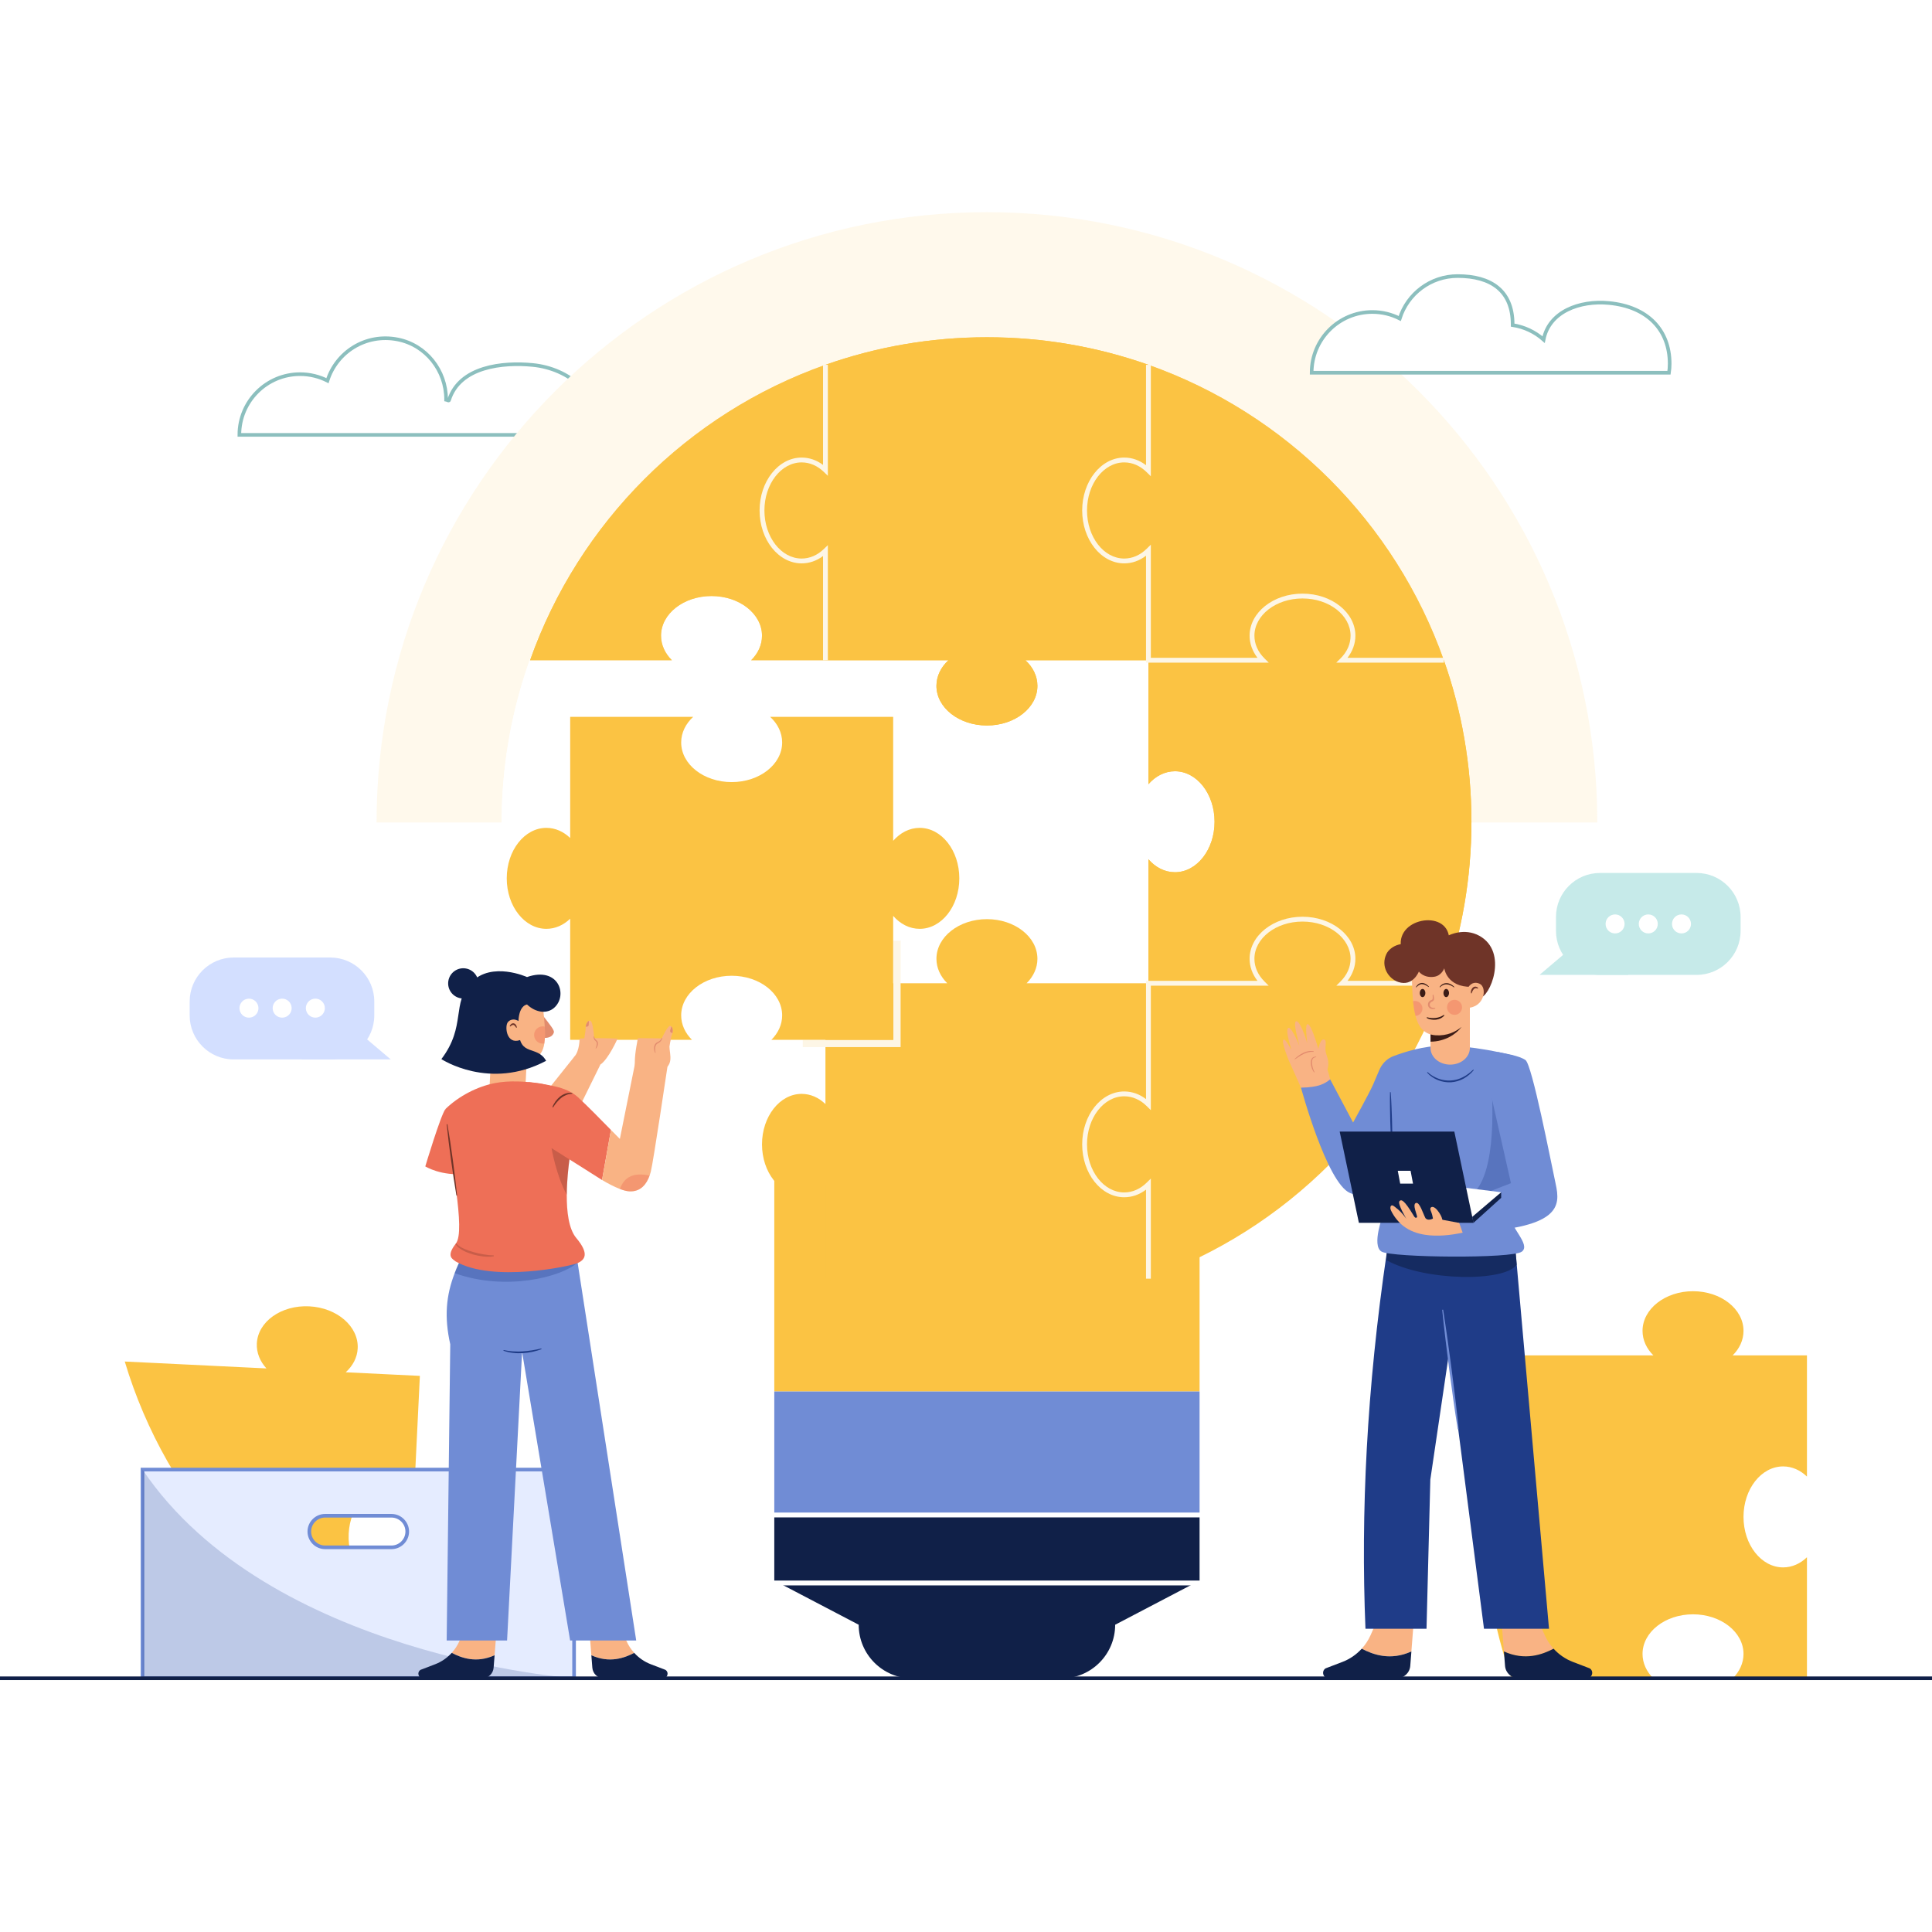 <?xml version="1.0" encoding="utf-8"?>
<!-- Generator: Adobe Illustrator 27.5.0, SVG Export Plug-In . SVG Version: 6.00 Build 0)  -->
<svg version="1.1" id="Layer_1" xmlns="http://www.w3.org/2000/svg" xmlns:xlink="http://www.w3.org/1999/xlink" x="0px" y="0px"
	 viewBox="0 0 2000 2000" style="enable-background:new 0 0 2000 2000;" xml:space="preserve">
<g>
	<rect id="Background" style="fill:#FFFFFF;" width="2000" height="2000"/>
	<g>
		<path style="fill:none;stroke:#102048;stroke-width:3.75;stroke-miterlimit:10;" d="M2000,1702.342"/>
		<path style="fill:none;stroke:#102048;stroke-width:3.75;stroke-miterlimit:10;" d="M0,1737.342"/>
		<g>
			<path style="fill:#FFFFFF;stroke:#8CBFBE;stroke-width:3.75;stroke-miterlimit:10;" d="M617.778,449.74
				c-0.022,0.153-0.045,0.306-0.069,0.459H247.787c0-34.72,28.122-62.875,62.842-62.875c10.196,0,19.826,2.432,28.356,6.764
				c9.219-29.264,39.211-49.261,72.682-42.699c29.355,5.756,50.137,32.143,50.137,62.057v0.3c1.016,0.156,2.719,1.511,3.024,0.537
				c10.978-35.051,55.803-39.481,86.68-36.463C588.838,381.47,623.722,408.972,617.778,449.74z"/>
			<path style="fill:#FBC343;" d="M1752.598,1671.131c-28.85,0-52.25,18.35-52.25,41.025c0,9.55,4.175,18.35,11.175,25.325
				l-146.825,0c-18.475-52.3-28.525-108.55-28.525-167.175c0-58.625,10.05-114.9,28.55-167.2l146.875,0
				c-7.05-6.975-11.25-15.8-11.25-25.4c0-22.675,23.4-41.05,52.25-41.05c28.875,0,52.275,18.375,52.275,41.05
				c0,9.6-4.2,18.425-11.25,25.4h76.925l0,125.425c-6.85-6.6-15.4-10.5-24.65-10.5c-22.65,0-41.025,23.4-41.025,52.25
				c0,28.875,18.375,52.275,41.025,52.275c9.25,0,17.8-3.9,24.65-10.5l0,125.425h-76.85c7-6.975,11.175-15.775,11.175-25.325
				C1804.873,1689.481,1781.473,1671.131,1752.598,1671.131z"/>
			<path style="fill:#FFFFFF;" d="M389.825,851.482c0-348.958,282.886-631.843,631.843-631.843s631.843,282.886,631.843,631.843
				H389.825z"/>
			<path style="opacity:0.1;fill:#FBC343;" d="M389.825,851.482c0-348.958,282.886-631.843,631.843-631.843
				s631.843,282.886,631.843,631.843H389.825z"/>
			<g>
				<g>
					<path style="fill:#102048;" d="M944.476,1739.981c-31.505,0-57.23-25.225-58.042-56.538l-95.065-49.746h460.6l-95.065,49.746
						c-0.812,31.313-26.537,56.538-58.042,56.538H944.476z"/>
					<path style="fill:#FFFFFF;" d="M1241.798,1636.197l-87.376,45.723c0,30.686-24.876,55.562-55.561,55.562H944.476
						c-30.686,0-55.562-24.876-55.562-55.562l-87.376-45.723H1241.798 M1262.138,1631.197h-20.339h-440.26h-20.339l18.021,9.43
						l84.771,44.359c1.604,31.973,28.12,57.495,60.485,57.495h154.386c32.365,0,58.881-25.521,60.485-57.495l84.771-44.359
						L1262.138,1631.197L1262.138,1631.197z"/>
				</g>
				<circle style="fill:#FFFFFF;" cx="1020.868" cy="851.482" r="501.547"/>
				<circle style="fill:#FFFFFF;" cx="1020.868" cy="851.482" r="501.547"/>
				<rect x="801.539" y="1200.687" style="fill:#FBC343;" width="440.26" height="239.785"/>
				<rect x="801.539" y="1440.472" style="fill:#708CD5;" width="440.26" height="130.334"/>
				<path style="fill:#FBD682;" d="M1348.35,617.025c-28.875,0-52.275,18.375-52.275,41.05c0,9.6,4.2,18.425,11.25,25.4H1188.85
					V569.8c-6.925,6.825-15.6,10.9-25.05,10.9c-22.675,0-41.025-23.4-41.025-52.275c0-28.85,18.35-52.25,41.025-52.25
					c9.45,0,18.125,4.075,25.05,10.9V377.65c142.5,50.375,255.45,163.325,305.825,305.825H1389.35c7.05-6.975,11.25-15.8,11.25-25.4
					C1400.6,635.4,1377.2,617.025,1348.35,617.025z"/>
				<path style="fill:#FBC343;" d="M1188.85,1226c-6.925,6.825-15.6,10.9-25.05,10.9c-22.675,0-41.025-23.4-41.025-52.25
					c0-28.875,18.35-52.275,41.025-52.275c9.45,0,18.125,4.075,25.05,10.9V1017.85h118.4c-7-6.975-11.175-15.775-11.175-25.325
					c0-22.675,23.4-41.025,52.275-41.025c28.85,0,52.25,18.35,52.25,41.025c0,9.55-4.175,18.35-11.175,25.325H1494.7
					c-50.375,142.525-163.325,255.475-305.85,305.85V1226z"/>
				<path style="fill:#FBC343;" d="M1348.35,951.5c-28.875,0-52.275,18.35-52.275,41.025c0,9.55,4.175,18.35,11.175,25.325h-118.4
					V889.525c7.275,8.325,16.875,13.4,27.45,13.4c22.65,0,41.025-23.4,41.025-52.25c0-28.875-18.375-52.275-41.025-52.275
					c-10.575,0-20.175,5.075-27.45,13.4V683.475h118.475c-7.05-6.975-11.25-15.8-11.25-25.4c0-22.675,23.4-41.05,52.275-41.05
					c28.85,0,52.25,18.375,52.25,41.05c0,9.6-4.2,18.425-11.25,25.4h105.325c18.5,52.3,28.55,108.575,28.55,167.2
					c0,58.625-10.05,114.875-28.525,167.175h-105.275c7-6.975,11.175-15.775,11.175-25.325
					C1400.6,969.85,1377.2,951.5,1348.35,951.5z"/>
				<path style="fill:#FBC343;" d="M854.5,1323.7v-97.3c-6.85,6.6-15.4,10.5-24.65,10.5c-22.65,0-41.025-23.4-41.025-52.25
					c0-28.875,18.375-52.275,41.025-52.275c9.25,0,17.8,3.9,24.65,10.5V1017.85h126.075c-7-6.975-11.175-15.775-11.175-25.325
					c0-22.675,23.4-41.025,52.275-41.025c28.85,0,52.25,18.35,52.25,41.025c0,9.55-4.175,18.35-11.175,25.325h126.1v125.425
					c-6.925-6.825-15.6-10.9-25.05-10.9c-22.675,0-41.025,23.4-41.025,52.275c0,28.85,18.35,52.25,41.025,52.25
					c9.45,0,18.125-4.075,25.05-10.9v97.7c-52.3,18.475-108.55,28.525-167.175,28.525C963.05,1352.225,906.8,1342.175,854.5,1323.7z
					"/>
				<path style="fill:#FBC343;" d="M1021.675,751.025C992.8,751.025,969.4,732.65,969.4,710c0-10.125,4.675-19.4,12.425-26.525
					H854.5V570.2c-6.85,6.6-15.4,10.5-24.65,10.5c-22.65,0-41.025-23.4-41.025-52.275c0-28.85,18.375-52.25,41.025-52.25
					c9.25,0,17.8,3.9,24.65,10.5V377.65c52.3-18.475,108.55-28.525,167.175-28.525c58.625,0,114.875,10.05,167.175,28.525v109.425
					c-6.925-6.825-15.6-10.9-25.05-10.9c-22.675,0-41.025,23.4-41.025,52.25c0,28.875,18.35,52.275,41.025,52.275
					c9.45,0,18.125-4.075,25.05-10.9v113.675H1061.5c7.75,7.125,12.425,16.4,12.425,26.525
					C1073.925,732.65,1050.525,751.025,1021.675,751.025z"/>
				<path style="fill:#FBD682;" d="M736.55,617.025c-28.85,0-52.25,18.375-52.25,41.05c0,9.6,4.2,18.425,11.25,25.4H548.675
					C599.05,540.975,712,428.025,854.5,377.65v109.025c-6.85-6.6-15.4-10.5-24.65-10.5c-22.65,0-41.025,23.4-41.025,52.25
					c0,28.875,18.375,52.275,41.025,52.275c9.25,0,17.8-3.9,24.65-10.5v113.275h-76.925c7.05-6.975,11.25-15.8,11.25-25.4
					C788.825,635.4,765.425,617.025,736.55,617.025z"/>
				<path style="fill:#FBC343;" d="M1348.35,617.025c-28.875,0-52.275,18.375-52.275,41.05c0,9.6,4.2,18.425,11.25,25.4H1188.85
					V569.8c-6.925,6.825-15.6,10.9-25.05,10.9c-22.675,0-41.025-23.4-41.025-52.275c0-28.85,18.35-52.25,41.025-52.25
					c9.45,0,18.125,4.075,25.05,10.9V377.65c142.5,50.375,255.45,163.325,305.825,305.825H1389.35c7.05-6.975,11.25-15.8,11.25-25.4
					C1400.6,635.4,1377.2,617.025,1348.35,617.025z"/>
				<path style="fill:#FBC343;" d="M1348.35,951.5c-28.875,0-52.275,18.35-52.275,41.025c0,9.55,4.175,18.35,11.175,25.325h-118.4
					V889.525c7.275,8.325,16.875,13.4,27.45,13.4c22.65,0,41.025-23.4,41.025-52.25c0-28.875-18.375-52.275-41.025-52.275
					c-10.575,0-20.175,5.075-27.45,13.4V683.475h118.475c-7.05-6.975-11.25-15.8-11.25-25.4c0-22.675,23.4-41.05,52.275-41.05
					c28.85,0,52.25,18.375,52.25,41.05c0,9.6-4.2,18.425-11.25,25.4h105.325c18.5,52.3,28.55,108.575,28.55,167.2
					c0,58.625-10.05,114.875-28.525,167.175h-105.275c7-6.975,11.175-15.775,11.175-25.325
					C1400.6,969.85,1377.2,951.5,1348.35,951.5z"/>
				<path style="fill:#FBC343;" d="M1021.675,751.025C992.8,751.025,969.4,732.65,969.4,710c0-10.125,4.675-19.4,12.425-26.525
					H854.5V570.2c-6.85,6.6-15.4,10.5-24.65,10.5c-22.65,0-41.025-23.4-41.025-52.275c0-28.85,18.375-52.25,41.025-52.25
					c9.25,0,17.8,3.9,24.65,10.5V377.65c52.3-18.475,108.55-28.525,167.175-28.525c58.625,0,114.875,10.05,167.175,28.525v109.425
					c-6.925-6.825-15.6-10.9-25.05-10.9c-22.675,0-41.025,23.4-41.025,52.25c0,28.875,18.35,52.275,41.025,52.275
					c9.45,0,18.125-4.075,25.05-10.9v113.675H1061.5c7.75,7.125,12.425,16.4,12.425,26.525
					C1073.925,732.65,1050.525,751.025,1021.675,751.025z"/>
				<path style="fill:#FBC343;" d="M736.55,617.025c-28.85,0-52.25,18.375-52.25,41.05c0,9.6,4.2,18.425,11.25,25.4H548.675
					C599.05,540.975,712,428.025,854.5,377.65v109.025c-6.85-6.6-15.4-10.5-24.65-10.5c-22.65,0-41.025,23.4-41.025,52.25
					c0,28.875,18.375,52.275,41.025,52.275c9.25,0,17.8-3.9,24.65-10.5v113.275h-76.925c7.05-6.975,11.25-15.8,11.25-25.4
					C788.825,635.4,765.425,617.025,736.55,617.025z"/>
				<g>
					<g>
						<path style="fill:#FDF6E6;" d="M1494.675,685.975h-111.406l4.324-4.277c6.875-6.803,10.508-14.972,10.508-23.623
							c0-21.256-22.319-38.55-49.751-38.55c-27.446,0-49.775,17.294-49.775,38.55c0,8.651,3.633,16.82,10.508,23.623l4.324,4.277
							H1186.35V575.292c-6.772,5.192-14.475,7.908-22.551,7.908c-23.999,0-43.523-24.572-43.523-54.774
							c0-30.189,19.524-54.75,43.523-54.75c8.076,0,15.779,2.717,22.551,7.908V377.65h5v115.398l-4.255-4.192
							c-6.758-6.66-14.814-10.181-23.296-10.181c-21.243,0-38.523,22.318-38.523,49.75c0,27.445,17.28,49.774,38.523,49.774
							c8.481,0,16.538-3.521,23.296-10.181l4.255-4.192v117.148h110.413c-5.315-6.827-8.188-14.789-8.188-22.9
							c0-24.014,24.573-43.55,54.775-43.55c30.19,0,54.751,19.536,54.751,43.55c0,8.112-2.874,16.073-8.188,22.9h99.763V685.975z"/>
					</g>
					<g>
						<path style="fill:#FDF6E6;" d="M1191.35,1323.701h-5v-92.209c-6.772,5.19-14.475,7.908-22.551,7.908
							c-23.999,0-43.523-24.561-43.523-54.749c0-30.203,19.524-54.775,43.523-54.775c8.076,0,15.779,2.717,22.551,7.908v-122.434
							h115.361c-5.281-6.819-8.137-14.755-8.137-22.825c0-23.999,24.573-43.524,54.775-43.524c30.19,0,54.751,19.525,54.751,43.524
							c0,8.07-2.856,16.006-8.137,22.825h99.736v5h-111.328l4.287-4.27c6.831-6.807,10.442-14.95,10.442-23.555
							c0-21.243-22.319-38.524-49.751-38.524c-27.446,0-49.775,17.281-49.775,38.524c0,8.605,3.611,16.748,10.442,23.555l4.287,4.27
							H1191.35v128.896l-4.255-4.192c-6.758-6.658-14.814-10.178-23.296-10.178c-21.243,0-38.523,22.329-38.523,49.775
							c0,27.432,17.28,49.749,38.523,49.749c8.481,0,16.538-3.521,23.296-10.178l4.255-4.192V1323.701z"/>
					</g>
					<g>
						<path style="fill:#FDF6E6;" d="M857,683.475h-5V575.609c-6.66,4.983-14.225,7.59-22.15,7.59
							c-24,0-43.525-24.572-43.525-54.774c0-30.189,19.525-54.75,43.525-54.75c7.925,0,15.49,2.607,22.15,7.59V377.65h5v114.906
							l-4.235-4.081c-6.653-6.411-14.576-9.8-22.915-9.8c-21.243,0-38.525,22.318-38.525,49.75
							c0,27.445,17.283,49.774,38.525,49.774c8.339,0,16.262-3.389,22.915-9.8l4.235-4.081V683.475z"/>
					</g>
				</g>
				<g>
					<g>
						<rect x="799.039" y="1568.306" style="fill:#102048;" width="445.26" height="70.392"/>
						<path style="fill:#FFFFFF;" d="M1241.798,1570.806v65.391h-440.26v-65.391H1241.798 M1246.798,1565.806h-5h-440.26h-5v5
							v65.391v5h5h440.26h5v-5v-65.391V1565.806L1246.798,1565.806z"/>
					</g>
				</g>
				<g>
					<polygon style="fill:#FDF6E6;" points="932.314,1083.953 831.042,1083.953 831.042,1076.453 924.814,1076.453 924.814,973.75 
						932.314,973.75 					"/>
				</g>
			</g>
			<g>
				<path style="fill:#FBC343;" d="M419.79,1729.794c-139.91-57.238-247.241-175.54-290.635-320.343l146.652,7.131
					c-6.653-7.307-10.396-16.299-9.932-25.838c1.101-22.648,25.365-39.84,54.181-38.439c28.841,1.402,51.322,20.867,50.221,43.515
					c-0.464,9.539-5.061,18.126-12.392,24.752l76.759,3.732l-6.072,124.877c-6.521-6.925-14.872-11.235-24.111-11.685
					c-22.623-1.1-42.113,21.38-43.515,50.221c-1.401,28.816,15.816,53.081,38.439,54.181c9.239,0.449,17.968-3.031,25.131-9.29
					L419.79,1729.794z"/>
				<g>
					<path style="fill:#E5ECFF;stroke:#708CD5;stroke-width:3.75;stroke-miterlimit:10;" d="M147.5,1521.3v216.043h446.786V1521.3
						H147.5z M421.575,1585.445c0,8.991-7.357,16.348-16.348,16.348h-68.668c-8.991,0-16.348-7.356-16.348-16.348v0
						c0-8.991,7.357-16.348,16.348-16.348h68.668C414.218,1569.097,421.575,1576.454,421.575,1585.445L421.575,1585.445z"/>
				</g>
				<path style="opacity:0.2;fill:#1F3C88;" d="M594.286,1737.342c0,0-316.073-22.244-446.786-216.043v216.043H594.286z"/>
			</g>
			<path style="fill:#FFFFFF;stroke:#8CBFBE;stroke-width:3.75;stroke-miterlimit:10;" d="M1728.434,376.547
				c0,3.165-0.233,6.264-0.7,9.296h-369.922c0-34.72,28.122-62.875,62.842-62.875c10.196,0,19.826,2.432,28.356,6.764
				c8.03-25.49,31.821-43.949,59.943-43.949c34.72,0,56.927,15.311,56.927,50.03v0.733c12.195,1.866,23.224,7.197,32.054,15.028
				c5.664-28.922,37.207-40.794,67.625-37.902C1705.833,317.5,1728.434,341.827,1728.434,376.547z"/>
		</g>
		<g>
			<g>
				<g>
					<path style="fill:#F9B384;" d="M1373.828,1107.969c3.594-9.844-1.587-15.739-1.74-21.081
						c-0.153-5.342,1.479-10.092-1.406-10.79c-2.885-0.699-6.303,3.703-8.177,26.919L1373.828,1107.969z"/>
					<path style="fill:#F9B384;" d="M1376.977,1117.342l-3.75,15.125h-23.525l-14.39-32.155c-2.075-3.875-7.691-19.451-7.188-22.734
						c0.938-6.12,8.4,9.047,8.75,9.297c-1.326-4.596-5.839-19.08-3.75-22.344c2.5-3.906,10.081,13.019,12.031,18.119
						c-0.975-4.725-6.461-22.567-3.782-25.164c3.209-3.111,10.652,16.599,11.803,22.775c-0.3-4.625-2.524-20.43,0.573-20.052
						c4.271,0.521,11.73,28.237,11.73,28.237S1373.125,1100,1376.977,1117.342z"/>
				</g>
				<path style="fill:#E28B6D;" d="M1340.161,1096.215c2.67-2.488,5.647-4.703,8.994-6.33c1.681-0.786,3.465-1.403,5.315-1.716
					c1.849-0.297,3.766-0.281,5.569,0.184l-0.079,0.482c-3.585-0.268-7.076,0.628-10.277,2.17c-3.239,1.49-6.195,3.576-9.219,5.593
					L1340.161,1096.215z"/>
				<path style="fill:#E28B6D;" d="M1362.492,1094.383c-1.579,0.046-3.07,0.688-3.671,2.029c-0.634,1.298-0.752,2.886-0.621,4.43
					c0.097,1.557,0.42,3.12,0.864,4.641c0.434,1.522,0.975,3.034,1.743,4.411l-0.391,0.294c-1.107-1.284-1.81-2.817-2.392-4.37
					c-0.552-1.568-0.941-3.202-1.06-4.888c-0.067-1.666,0-3.47,0.942-5.045c0.202-0.4,0.583-0.706,0.87-1.049
					c0.372-0.257,0.761-0.525,1.169-0.695c0.438-0.093,0.865-0.247,1.293-0.268l1.278,0.023L1362.492,1094.383z"/>
			</g>
			<g>
				<path style="fill:#F9B384;" d="M1461.066,1709.575l2.264-29.054h-39.111l-5.42,12.25c-2.287,5.169-5.408,9.846-9.139,13.95
					C1421.254,1712.819,1439.31,1719.479,1461.066,1709.575z"/>
				<path style="fill:#102048;" d="M1409.659,1706.721c-5.441,5.985-12.219,10.714-19.916,13.66l-17.488,6.694
					c-4.704,2.988-2.588,10.268,2.985,10.268h70.797c7.261,0,13.301-5.587,13.865-12.827l1.164-14.941
					C1439.31,1719.479,1421.254,1712.819,1409.659,1706.721z"/>
			</g>
			<g>
				<path style="fill:#F9B384;" d="M1556.857,1709.575l-2.264-29.054l39.111,0l5.42,12.25c2.287,5.169,5.408,9.846,9.139,13.95
					C1596.669,1712.819,1578.613,1719.479,1556.857,1709.575z"/>
				<path style="fill:#102048;" d="M1608.264,1706.721c5.441,5.985,12.219,10.714,19.916,13.66l17.488,6.694
					c4.704,2.987,2.588,10.268-2.985,10.268l-70.797,0c-7.261,0-13.301-5.587-13.865-12.827l-1.164-14.941
					C1578.613,1719.479,1596.669,1712.819,1608.264,1706.721z"/>
			</g>
			<path style="fill:#1F3C88;" d="M1603.525,1686.1h-67.3l-36.557-283.055l-18.996,128.622l-3.947,154.433h-63.2
				c-4.958-119.864,1.318-248.679,22-388.975l1.4-22.3l1.6-25.425l127.125,9.325l1.525,17.325l2.95,33.05L1603.525,1686.1z"/>
			<path style="opacity:0.6;fill:#102048;" d="M1570.125,1309.1c-11.969,18.088-95.438,17.463-135.059-4.682l1.859-29.594
				l130.25,1.225L1570.125,1309.1z"/>
			<path style="fill:#708CD5;" d="M1431.993,1256.854c0,0-12.579,32.566-1.786,38.816c10.793,6.25,135.362,7.5,145.221,0
				s-13.999-26.25-11.727-38.75S1431.993,1256.854,1431.993,1256.854z"/>
			<path style="fill:#708CD5;" d="M1421.34,1122.967c-4.375,9.688-20.625,39.06-20.625,39.06l-23.75-44.685
				c-5.318,4.309-11.579,8.331-30.186,8.592c0,0,26.749,98.908,50.811,109.08c39.462,16.682,48.75-57.984,48.75-57.984
				L1421.34,1122.967z"/>
			<path style="fill:#708CD5;" d="M1421.34,1122.967l6.426-15.092c2.551-5.991,7.038-11.094,12.95-13.824
				c0.566-0.261,1.143-0.504,1.73-0.726c11.173-4.229,31.879-10.884,51.082-10.671c6.875,0,32.457-0.309,74.019,10.316
				l11.606,148.434l-137.5-2.813L1421.34,1122.967z"/>
			<path style="opacity:0.3;fill:#1F3C88;" d="M1544.063,1122.967c3.229,55.783-1.272,115.733-33.75,119.6l37.517,10.557
				l40.295-21.563l-15.938-87.813L1544.063,1122.967z"/>
			<path style="fill:#708CD5;" d="M1550.148,1088.936c8.289,1.819,22.129,3.719,29.004,8.406s26.25,105,31.25,128.125
				s6.25,46.875-96.25,50.625l-10-28.125l60-23.125l-23.006-101.875L1550.148,1088.936z"/>
			<path style="fill:#1F3C88;" d="M1439.661,1130.615c0.72,10.04,1.05,20.09,1.384,30.141l0.301,15.081
				c0.039,5.029,0.069,10.057-0.042,15.09l-0.733,0.02c-0.385-5.019-0.628-10.042-0.863-15.066l-0.521-15.075
				c-0.214-10.054-0.432-20.108-0.259-30.172L1439.661,1130.615z"/>
			<g>
				<polygon style="fill:#102048;" points="1553.99,1234.219 1553.99,1240 1525.377,1265.859 1523.133,1255.196 				"/>
				<polygon style="fill:#FFFFFF;" points="1521.21,1262.109 1553.99,1234.219 1492.277,1226.509 				"/>
				<polygon style="fill:#102048;" points="1525.377,1265.859 1406.708,1265.859 1386.837,1171.405 1505.506,1171.405 				"/>
				<polygon style="fill:#FFFFFF;" points="1462.739,1225.264 1449.475,1225.264 1446.975,1212 1460.239,1212 				"/>
			</g>
			<path style="fill:#6F3428;" d="M1452.06,986.282c-13.31-33.782,42.315-46.282,47.741-18.011c0,0,15.893-8.255,31.674,0.496
				c30.4,16.858,10.766,64.341,0,64.341l-54.922-7.166L1452.06,986.282z"/>
			<path style="fill:#F9B384;" d="M1521.6,1050.3v34.581c0,9.5-9.1,17.206-20.375,17.206c-11.25,0-20.35-7.706-20.35-17.206V1050.3
				H1521.6z"/>
			<path style="fill:#3C1C16;" d="M1512.825,1063.275c-5.225,6.925-16.45,14.9-31.95,15.075v-18.225L1512.825,1063.275z"/>
			<path style="fill:#F9B384;" d="M1521.6,994.4v59.2c0,0-11.625,19.75-35.4,18.125c-11.8-0.825-17.75-8.2-20.85-20.025
				c-1.225-4.475-2-9.625-2.55-15.275c-0.9-9.475-1.15-20.45-1.475-32.3V994.4H1521.6z"/>
			<path style="fill:#6F3428;" d="M1461.814,980.041c-7.344-6.398-22.206-1.534-26.577,7.469c-6.172,12.714,1.87,25.546,12.3,29.06
				c15.127,5.097,21.265-10.813,21.265-10.813s4.888,6.907,15.77,5.406c7.84-1.081,10.543-8.786,10.543-8.786
				s2.422,19.668,28.249,19.193c5.542-1.892,8.11-23.383,8.11-23.383l-17.031-17.707L1461.814,980.041z"/>
			<path style="fill:#F9B384;" d="M1514.152,1276.092c-12.686,2.595-25.989,4.135-38.88,2.161
				c-8.024-1.228-15.889-3.985-22.368-8.971c-5.344-4.112-9.967-9.988-12.888-16.066c-0.704-1.466-1.201-3.641,0.021-4.973
				c1.335-1.455,3.761,1.045,5.052,2.015c6.271,4.71,10.938,11.667,10.938,11.667s-9.727-15.971-7.292-18.542
				c1.875-1.979,4.717-1.499,14.509,14.751c0,0,1.845,3.999,3.616,1.916c0.954-1.122-5.588-13.705-0.833-14.792
				c3.646-0.833,7.083,11.054,9.583,15.735c3.125,3.64,8.542,0,8.542,0l26.399,4.969L1514.152,1276.092z"/>
			<path style="fill:#F9B384;" d="M1483.466,1261.735c-0.437-2.739-1.155-5.405-2.157-7.884c-0.232-0.573-0.481-1.147-0.588-1.778
				c-0.393-2.315,1.666-3.016,3.048-2.536c3.031,1.052,5.735,5.081,7.514,8.22c1.556,2.745,2.479,6.222,2.025,9.567
				c-0.141,1.021-8.664,1.038-9.221-0.203c-0.13-0.291-0.146-0.64-0.162-0.974
				C1483.851,1264.666,1483.698,1263.19,1483.466,1261.735z"/>
			<path style="fill:#708CD5;" d="M1493.908,1355.77c1.604,10.28,3.155,20.566,4.595,30.867l4.214,30.917l3.888,30.959l1.8,15.498
				l1.635,15.52l-0.969,0.126l-2.398-15.42l-2.233-15.442l-4.178-30.921l-3.851-30.964c-1.249-10.326-2.387-20.666-3.471-31.013
				L1493.908,1355.77z"/>
			<path style="fill:#1F3C88;" d="M1477.762,1109.784c6.559,5.99,15.391,9.316,24.125,8.742c4.358-0.24,8.646-1.449,12.548-3.454
				c3.928-1.973,7.444-4.725,10.67-7.818l0.543,0.492c-2.911,3.484-6.42,6.528-10.448,8.774c-4.028,2.226-8.576,3.589-13.203,3.86
				c-4.623,0.226-9.302-0.521-13.562-2.288c-4.263-1.741-8.151-4.395-11.197-7.797L1477.762,1109.784z"/>
			<path style="fill:#F9B384;" d="M1518.726,1024.516c2.695-6.674,7.904-8.529,12.964-6.161c8.03,3.757,5.375,24.573-12.964,25.029
				V1024.516z"/>
			<path style="fill:#6F3428;" d="M1522.758,1028.281c-0.377-1.967,0.22-4.03,1.64-5.649c0.738-0.775,1.906-1.371,3.084-1.279
				c1.175,0.107,2.098,0.732,2.736,1.477l-0.436,0.589c-0.848-0.295-1.632-0.529-2.301-0.428c-0.663,0.063-1.235,0.398-1.75,0.936
				c-0.556,0.502-0.947,1.227-1.338,1.957c-0.371,0.746-0.666,1.548-0.901,2.396H1522.758z"/>
			<path style="fill:#3C1C16;" d="M1475.521,1027.98c0,2.336-1.295,4.23-2.892,4.23c-1.597,0-2.892-1.894-2.892-4.23
				s1.295-4.23,2.892-4.23C1474.226,1023.75,1475.521,1025.644,1475.521,1027.98z"/>
			<path style="fill:#3C1C16;" d="M1500.016,1027.98c0,2.336-1.295,4.23-2.892,4.23c-1.597,0-2.892-1.894-2.892-4.23
				s1.295-4.23,2.892-4.23C1498.721,1023.75,1500.016,1025.644,1500.016,1027.98z"/>
			<path style="fill:#E28B6D;" d="M1483.774,1029.621c0.301,0.864,0.476,1.766,0.617,2.677c0.065,0.456,0.091,0.917,0.112,1.378
				c0.013,0.436,0.056,1.041-0.267,1.672c-0.713,1.245-1.867,1.434-2.486,1.822c-0.619,0.328-1.11,0.868-1.399,1.497
				c-0.647,1.208-0.298,2.839,0.764,3.743c1.055,0.951,2.836,1.092,4.539,0.943l0.165,0.714c-1.687,0.624-3.843,0.894-5.7-0.358
				c-1.79-1.262-2.453-3.873-1.436-5.859c0.49-0.967,1.294-1.773,2.265-2.245c0.916-0.421,1.678-0.683,1.908-1.032
				c0.254-0.287,0.235-1.409,0.268-2.203c0.041-0.863-0.016-1.727-0.068-2.604L1483.774,1029.621z"/>
			<path style="fill:#3C1C16;" d="M1477.152,1053.01c1.452,0.473,2.999,0.71,4.532,0.822c1.536,0.086,3.073,0.125,4.582-0.095
				c1.513-0.156,2.998-0.496,4.407-1.044c1.424-0.516,2.76-1.254,4.075-2.125l0.504,0.532c-1.043,1.299-2.418,2.333-3.927,3.096
				c-1.521,0.744-3.178,1.196-4.846,1.387c-1.672,0.139-3.358,0.138-4.997-0.18c-1.634-0.302-3.255-0.787-4.675-1.746
				L1477.152,1053.01z"/>
			<path style="fill:#3C1C16;" d="M1465.74,1021.809c0.668-1.131,1.504-2.211,2.632-3.02c1.103-0.827,2.547-1.311,3.971-1.245
				c1.427,0.074,2.749,0.602,3.904,1.285c1.153,0.708,2.14,1.601,3.027,2.568l-0.324,0.365c-1.082-0.7-2.114-1.44-3.232-1.979
				c-1.103-0.553-2.263-0.953-3.427-1.003c-2.373-0.189-4.454,1.449-6.156,3.317L1465.74,1021.809z"/>
			<path style="fill:#3C1C16;" d="M1490.281,1021.809c0.759-1.25,1.844-2.349,3.183-3.067c1.325-0.743,2.888-1.055,4.405-0.981
				c3.079,0.202,5.773,1.891,7.708,4.009l-0.324,0.365c-2.315-1.581-4.772-3.01-7.456-3.138c-2.666-0.229-5.257,1.039-7.121,3.1
				L1490.281,1021.809z"/>
			<circle style="opacity:0.4;fill:#EE6F57;" cx="1505.738" cy="1042.791" r="7.791"/>
			<path style="opacity:0.4;fill:#EE6F57;" d="M1472.525,1043.975c0,4.1-3.175,7.425-7.175,7.725c-1.225-4.475-2-9.625-2.55-15.275
				c0.625-0.175,1.25-0.25,1.925-0.25C1469.025,1036.175,1472.525,1039.675,1472.525,1043.975z"/>
			<g>
				<path style="fill:#C6EAE9;" d="M1756.294,1009.195h-99.993c-25.161,0-45.557-20.397-45.557-45.557v-14.384
					c0-25.161,20.397-45.557,45.557-45.557h99.993c25.161,0,45.557,20.397,45.557,45.557v14.384
					C1801.851,988.799,1781.455,1009.195,1756.294,1009.195z"/>
				<polygon style="fill:#C6EAE9;" points="1639.803,970.127 1593.698,1009.195 1685.908,1009.195 				"/>
				<g>
					<circle style="fill:#FFFFFF;" cx="1671.925" cy="956.446" r="9.834"/>
					<circle style="fill:#FFFFFF;" cx="1706.298" cy="956.446" r="9.834"/>
					<circle style="fill:#FFFFFF;" cx="1740.671" cy="956.446" r="9.834"/>
				</g>
			</g>
		</g>
		<g>
			<path style="fill:#EE6F57;" d="M461.175,1148.007c-4.99,6.264-20.916,59.457-20.916,59.457s16.669,10.439,42.363,7.669
				C481.667,1215.108,461.175,1148.007,461.175,1148.007z"/>
			<g>
				<path style="fill:#F9B384;" d="M512.003,1713.51l1.954-25.081h-33.763l-4.679,10.575c-1.974,4.462-4.668,8.5-7.89,12.043
					C477.635,1716.311,493.222,1722.06,512.003,1713.51z"/>
				<path style="fill:#102048;" d="M467.626,1711.047c-4.697,5.167-10.548,9.249-17.193,11.792l-15.096,5.778
					c-4.061,2.579-2.234,8.864,2.576,8.864h61.116c6.269,0,11.482-4.823,11.969-11.073l1.005-12.898
					C493.222,1722.06,477.635,1716.311,467.626,1711.047z"/>
			</g>
			<g>
				<path style="fill:#F9B384;" d="M612.167,1713.51l-1.954-25.081h33.763l4.679,10.575c1.974,4.462,4.668,8.5,7.89,12.043
					C646.535,1716.311,630.948,1722.06,612.167,1713.51z"/>
				<path style="fill:#102048;" d="M656.544,1711.047c4.697,5.167,10.548,9.249,17.193,11.792l15.096,5.778
					c4.061,2.579,2.234,8.864-2.576,8.864h-61.116c-6.268,0-11.482-4.823-11.969-11.073l-1.005-12.898
					C630.948,1722.06,646.535,1716.311,656.544,1711.047z"/>
			</g>
			<path style="fill:#708CD5;" d="M658.6,1698.225h-68.4l-49.725-298.65l-15.55,298.65H462.4l3.7-306.6
				c-6.375-28.525-4.3-50.55,4.575-73.65c2.225-5.875,4.925-11.825,8.025-17.975c2.075-4.1,4.325-8.325,6.775-12.65h109.4
				l1.95,12.65l1.1,6.975L658.6,1698.225z"/>
			<polygon style="fill:#F9B384;" points="594.529,1093.858 562.161,1134.415 597.926,1149.971 621.509,1102.068 610.986,1092.478 
							"/>
			<polygon style="fill:#F9B384;" points="543.149,1140.807 506.012,1140.807 508.512,1090.291 545.649,1090.291 			"/>
			<path style="fill:#E28B6D;" d="M561.386,1050.514c8.052,10.372,12.419,15.694,12.009,18.014
				c-0.409,2.32-3.275,7.233-13.237,5.595C560.567,1072.349,561.386,1050.514,561.386,1050.514z"/>
			<path style="fill:#F9B384;" d="M563.5,1080.19c-1.383,8.714-5.21,15.007-13.762,15.86c-21.831,2.19-42.578-6.916-42.578-6.916
				l-4.011-47.672l19.295-13.831l38.936,5.832c0.415,8.599,1.959,19.226,2.559,29.277
				C564.307,1068.986,564.33,1075.026,563.5,1080.19z"/>
			<path style="fill:#102048;" d="M545.556,1039.824c9.462,8.916,20.829,9.656,27.866,3.639
				c14.894-12.737,5.149-43.488-27.866-32.025c0,0-36.392-16.558-57.499,5.277c-21.107,21.835-5.084,45.278-31.144,79.675
				c0,0,49.828,32.898,108.418,1.758c-9.365-16.778-27.802-3.518-28.327-31.709C536.822,1066.026,534.093,1042.553,545.556,1039.824
				z"/>
			<path style="opacity:0.3;fill:#1F3C88;" d="M602.5,1300c-0.4,2.25-1.975,4.6-4.575,6.975c-16.6,15.125-74.6,29.925-127.25,11
				c2.225-5.875,4.925-11.825,8.025-17.975H602.5z"/>
			<path style="fill:#EE6F57;" d="M598,1307.5c-7.65,3.375-88.1,20.425-126.325-1.675c-2.9-2.525-10.425-4.9,0.2-18.475
				c10.625-13.6-6.125-85.95-10.7-139.35c14.025-13.575,33.05-23.25,50.975-26.75c15.175-2.975,31.525-1.7,44.85,0
				c13.325,1.7,35.4,10.625,35.4,10.625l-1.7,60.725c0,0-0.525,2.875-1.175,7.65c0-0.025,0-0.025-0.025,0
				c-1.125,8.25-2.725,22.2-2.775,36.55c-0.125,17.4,2,35.45,9.825,44.75C610.2,1297.825,605.625,1304.1,598,1307.5z"/>
			<path style="fill:#EE6F57;" d="M632.454,1169.7l-9.224,51.829c-0.076-0.025-0.127-0.051-0.178-0.102l-11.594-7.313l-0.331-0.229
				c-0.178-0.127-0.357-0.255-0.535-0.357l-44.848-28.285l-18.907-65.105c18.474,2.752,38.681,4.128,51.32,15.569
				C607.278,1143.989,622.185,1159.202,632.454,1169.7z"/>
			<path style="fill:#F9B384;" d="M690.93,1104.337c0,0-14.655,98.663-17.205,108.537c-0.35,1.35-0.75,2.7-1.25,4.075
				c-3.075,8.675-9.225,17.15-21.35,16.3c-2.7-0.175-5.975-1.1-9.475-2.45c-6-2.3-12.675-5.875-18.425-9.275l9.225-51.825
				c3.95,4.025,7.225,7.35,9.225,9.3l15.985-79.441L690.93,1104.337z"/>
			<path style="fill:#FBC343;" d="M757.431,1010.103c-28.875,0-52.275,18.35-52.275,41.025c0,9.55,4.175,18.35,11.175,25.325
				H590.256V951.028c-6.85,6.6-15.4,10.5-24.65,10.5c-22.65,0-41.025-23.4-41.025-52.275c0-28.85,18.375-52.25,41.025-52.25
				c9.25,0,17.8,3.9,24.65,10.5V742.078h127.325c-7.75,7.125-12.425,16.4-12.425,26.525c0,22.65,23.4,41.025,52.275,41.025
				c28.85,0,52.25-18.375,52.25-41.025c0-10.125-4.675-19.4-12.425-26.525h127.35v128.325c7.275-8.325,16.875-13.4,27.45-13.4
				c22.65,0,41.025,23.4,41.025,52.275c0,28.85-18.375,52.25-41.025,52.25c-10.575,0-20.175-5.075-27.45-13.4v128.325h-126.1
				c7-6.975,11.175-15.775,11.175-25.325C809.681,1028.453,786.281,1010.103,757.431,1010.103z"/>
			<path style="fill:#F9B384;" d="M657.707,1107.071c-1.513-9.839,0.418-20.405,2.606-32.368l34.076,0.322
				c-4.432,10.299,3.737,20.6-3.458,29.313l-15.749,16.887L657.707,1107.071z"/>
			<path style="fill:#F9B384;" d="M621.509,1102.068c8.41-5.678,17.785-26.891,17.785-26.891c-6.522-0.33-30.154-0.88-39.306,0.007
				c0,0,0.061,12.729-5.46,18.675C591.237,1097.403,621.509,1102.068,621.509,1102.068z"/>
			<path style="fill:#F9B384;" d="M542.466,1065.15c-0.871-5.078-3.848-8.025-8.791-9.476c-3.243-0.952-7.71,0.572-8.861,4.256
				c-2.047,6.55,1.092,23.063,16.103,15.694C542.598,1074.888,543.551,1071.48,542.466,1065.15z"/>
			<path style="fill:#6F3428;" d="M472.482,1237.607c-1.033-6.12-2.026-12.244-2.935-18.38l-2.65-18.417l-2.405-18.45
				c-0.756-6.156-1.449-12.321-2.065-18.497l0.726-0.1c1.059,6.115,2.042,12.241,2.962,18.376l2.623,18.423l2.378,18.456
				c0.767,6.155,1.45,12.322,2.093,18.493L472.482,1237.607z"/>
			<path style="opacity:0.3;fill:#6F3428;" d="M589.5,1200.25c-1.125,8.25-2.725,22.2-2.775,36.55
				c-10.95-19.8-15.8-48.275-15.8-48.275S580.225,1194.375,589.5,1200.25z"/>
			<path style="fill:#6F3428;" d="M592.38,1132.234c-2.152,0.176-4.248,0.452-6.192,1.262c-1.922,0.816-3.766,1.828-5.387,3.183
				c-1.637,1.327-3.131,2.847-4.491,4.497c-1.373,1.634-2.641,3.403-3.788,5.224l-0.669-0.3c0.748-2.137,1.87-4.076,3.159-5.924
				c1.321-1.82,2.866-3.497,4.628-4.947c1.811-1.383,3.832-2.549,6.029-3.229c2.197-0.716,4.54-0.779,6.762-0.497L592.38,1132.234z"
				/>
			<path style="fill:#1F3C88;" d="M521.352,1397.564c3.245,0.612,6.471,1.189,9.749,1.354c3.268,0.175,6.546,0.28,9.816,0.011
				c3.271-0.184,6.537-0.539,9.781-1.066c3.244-0.505,6.484-1.168,9.674-1.959l0.245,0.691c-3.113,1.288-6.345,2.168-9.622,2.879
				c-3.283,0.671-6.619,1.104-9.972,1.31c-3.353,0.174-6.73,0.111-10.069-0.289c-3.347-0.345-6.634-1.167-9.806-2.226
				L521.352,1397.564z"/>
			<path style="opacity:0.4;fill:#EE6F57;" d="M563.5,1080.19c-0.53,0.115-1.083,0.161-1.66,0.161c-4.956,0-8.944-3.988-8.944-8.944
				c0-4.933,3.988-8.944,8.944-8.944c0.715,0,1.429,0.092,2.098,0.277C564.307,1068.986,564.33,1075.026,563.5,1080.19z"/>
			<path style="fill:#6F3428;" d="M534.416,1063.956c-0.829-1.295-1.777-2.631-2.823-2.913c-0.48-0.137-1.009-0.032-1.6,0.307
				c-0.611,0.293-1.163,0.839-1.822,1.31l-0.549-0.394c0.331-0.787,0.771-1.545,1.506-2.155c0.698-0.594,1.845-1.029,2.942-0.714
				c1.038,0.373,1.761,1.096,2.206,1.876c0.457,0.78,0.73,1.62,0.786,2.486L534.416,1063.956z"/>
			
				<ellipse transform="matrix(0.16 -0.987 0.987 0.16 -602.082 1328.619)" style="fill:#102048;" cx="479.762" cy="1018.141" rx="15.661" ry="15.66"/>
			<path style="opacity:0.4;fill:#EE6F57;" d="M672.475,1216.95c-3.075,8.675-9.225,17.15-21.35,16.3
				c-2.7-0.175-5.975-1.1-9.475-2.45C646.625,1217.325,657.075,1213.625,672.475,1216.95z"/>
			<g>
				<path style="fill:#F9B384;" d="M696.15,1069.475c-0.25,1.275-0.995,2.641-1.325,4.35c-2.481,12.841-3.3,14.775-3.3,14.775
					l-9.8-5c1.925-6.725,6.804-16.26,9.404-19.485c1.4-1.75,2.321-2.865,3.846-1.44
					C696.15,1063.725,696.825,1065.925,696.15,1069.475z"/>
				<path style="fill:#E28B6D;" d="M696.15,1069.475c-4.075-1.125-2-3.025-1.175-6.8
					C696.15,1063.725,696.825,1065.925,696.15,1069.475z"/>
			</g>
			<g>
				<path style="fill:#F9B384;" d="M606.27,1062.815c-0.198,1.284,0.039,2.822-0.23,4.542c-2.026,12.921-1.912,15.018-1.912,15.018
					l10.915-1.376c0.472-6.979-0.88-17.605-2.231-21.521c-0.723-2.121-1.21-3.482-3.128-2.66
					C608.222,1057.407,606.841,1059.247,606.27,1062.815z"/>
				<path style="fill:#E28B6D;" d="M606.27,1062.815c4.215,0.325,2.908-2.166,3.414-5.997
					C608.222,1057.407,606.841,1059.247,606.27,1062.815z"/>
			</g>
			<path style="fill:#E28B6D;" d="M615.179,1072.954c-0.004,1.098,0.429,2.142,1.102,2.891c0.67,0.745,1.823,1.36,2.441,2.688
				c0.531,1.316,0.293,2.661-0.063,3.801c-0.386,1.151-0.947,2.239-1.717,3.157l-0.414-0.26c0.461-1.048,0.845-2.104,1.078-3.189
				c0.253-1.066,0.346-2.167-0.025-3.026c-0.298-0.875-1.33-1.464-2.118-2.503c-0.794-1.05-1.054-2.413-0.77-3.619L615.179,1072.954
				z"/>
			<path style="fill:#E28B6D;" d="M685.559,1074.457c-0.286,1.596-1.139,3.121-2.427,4.2c-1.313,1.157-2.947,1.451-3.671,2.589
				c-0.839,1.082-1.194,2.573-1.298,4.043c-0.117,1.479,0.074,2.989,0.507,4.455l-0.451,0.189c-0.77-1.413-1.142-3.044-1.148-4.682
				c0.029-1.617,0.339-3.338,1.41-4.762c1.161-1.497,2.925-1.801,3.993-2.657c1.161-0.857,2.098-2.078,2.611-3.498L685.559,1074.457
				z"/>
			<g style="opacity:0.3;">
				<path style="fill:#6F3428;" d="M472.295,1287.1c2.118,2.62,5.228,4.299,8.35,5.721c3.172,1.371,6.457,2.551,9.829,3.437
					c3.352,0.951,6.763,1.735,10.209,2.283c3.439,0.581,6.913,0.979,10.399,0.974l0.108,0.971c-3.578,0.679-7.222,0.557-10.8,0.219
					c-3.581-0.385-7.115-1.103-10.585-2.062c-3.442-1.044-6.873-2.212-10.084-3.923c-3.159-1.702-6.399-3.792-8.265-7.119
					L472.295,1287.1z"/>
			</g>
			<g>
				<path style="fill:#D3DFFF;" d="M241.904,1096.715h99.993c25.161,0,45.557-20.397,45.557-45.557v-14.385
					c0-25.16-20.397-45.557-45.557-45.557h-99.993c-25.161,0-45.557,20.397-45.557,45.557v14.385
					C196.346,1076.319,216.743,1096.715,241.904,1096.715z"/>
				<polygon style="fill:#D3DFFF;" points="358.395,1057.647 404.5,1096.715 312.29,1096.715 				"/>
				<g>
					
						<ellipse transform="matrix(0.973 -0.23 0.23 0.973 -231.125 102.889)" style="fill:#FFFFFF;" cx="326.273" cy="1043.966" rx="9.834" ry="9.834"/>
					
						<ellipse transform="matrix(0.973 -0.23 0.23 0.973 -232.045 94.992)" style="fill:#FFFFFF;" cx="291.9" cy="1043.966" rx="9.834" ry="9.834"/>
					
						<ellipse transform="matrix(0.973 -0.23 0.23 0.973 -232.964 87.094)" style="fill:#FFFFFF;" cx="257.527" cy="1043.966" rx="9.834" ry="9.834"/>
				</g>
			</g>
		</g>
		<line style="fill:none;stroke:#102048;stroke-width:3.75;stroke-miterlimit:10;" x1="0" y1="1737.342" x2="2000" y2="1737.342"/>
	</g>
</g>
</svg>

